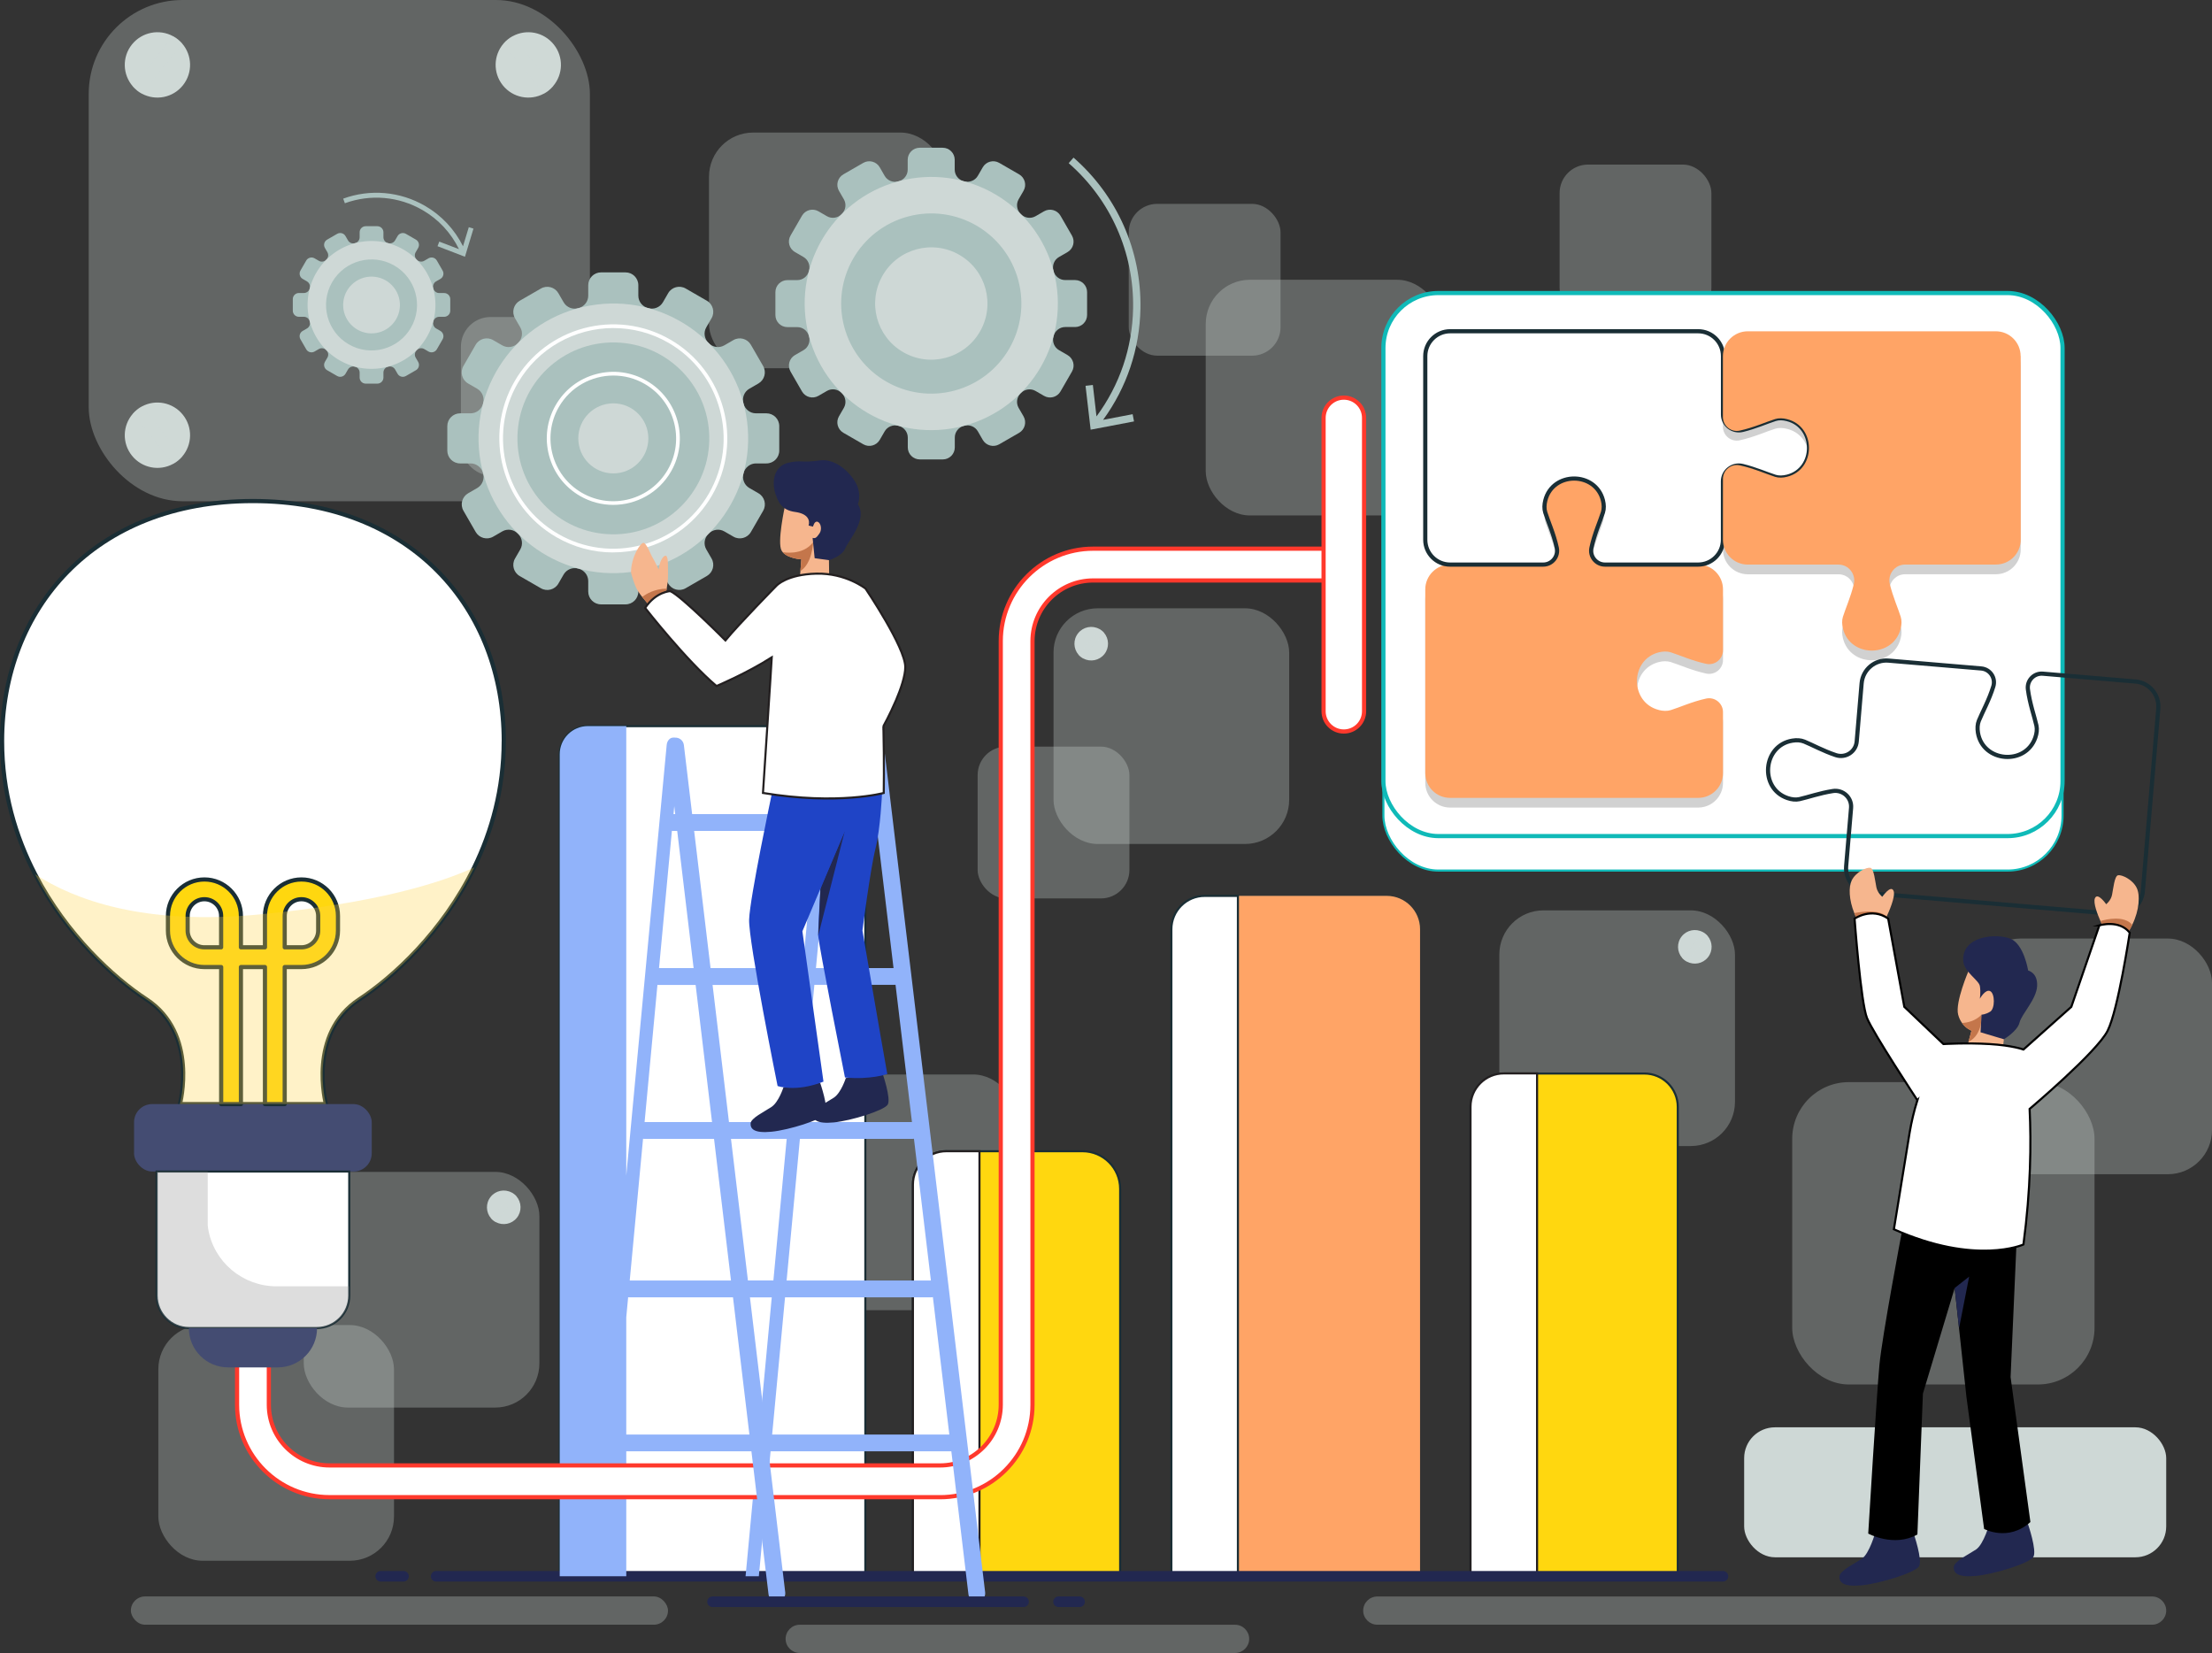 <?xml version="1.0" encoding="UTF-8"?>
<svg xmlns="http://www.w3.org/2000/svg" viewBox="0 0 529.88 395.92">
  <rect x="0" y="0" width="529.88" height="395.92" fill="#333333" stroke="none"/>
  <defs>
    <style>
      .cls-1 {
        fill: #222850;
      }

      .cls-2 {
        opacity: .4;
      }

      .cls-2, .cls-3, .cls-4, .cls-5, .cls-6, .cls-7, .cls-8 {
        mix-blend-mode: multiply;
      }

      .cls-9, .cls-5 {
        fill: #ced8d6;
      }

      .cls-10, .cls-11, .cls-12, .cls-4, .cls-13, .cls-14, .cls-15, .cls-16, .cls-17 {
        fill: #fff;
      }

      .cls-11 {
        stroke: #231f20;
      }

      .cls-11, .cls-12, .cls-13, .cls-14, .cls-15, .cls-18 {
        stroke-miterlimit: 10;
      }

      .cls-11, .cls-12, .cls-14, .cls-15, .cls-18 {
        stroke-width: .5px;
      }

      .cls-12 {
        stroke: #000;
      }

      .cls-3 {
        fill: #666;
      }

      .cls-3, .cls-4, .cls-5, .cls-6, .cls-7, .cls-8 {
        opacity: .3;
      }

      .cls-19 {
        isolation: isolate;
      }

      .cls-20 {
        fill: #444c72;
      }

      .cls-13 {
        stroke: #ff392c;
      }

      .cls-21 {
        fill: #91b3fa;
      }

      .cls-22 {
        fill: none;
      }

      .cls-22, .cls-15, .cls-18, .cls-17, .cls-23 {
        stroke: #1a2e35;
      }

      .cls-22, .cls-16, .cls-17, .cls-23 {
        stroke-linecap: round;
        stroke-linejoin: round;
      }

      .cls-6 {
        fill: #fdd449;
      }

      .cls-14, .cls-16 {
        stroke: #0fbab8;
      }

      .cls-24 {
        fill: #c4764b;
      }

      .cls-25 {
        fill: #ffa466;
      }

      .cls-18, .cls-23 {
        fill: #ffd70f;
      }

      .cls-26 {
        fill: #f6b68e;
      }

      .cls-7 {
        fill: #8e8e8e;
      }

      .cls-27 {
        fill: #aac1be;
      }

      .cls-8 {
        fill: #19888e;
      }

      .cls-28 {
        fill: #1f44c6;
      }
    </style>
  </defs>
  <g class="cls-19">
    <g id="Layer_2" data-name="Layer 2">
      <g id="Layer_1-2" data-name="Layer 1">
        <g>
          <g>
            <g>
              <g>
                <g>
                  <path class="cls-9" d="m131.44,21.66c-.37.3-.76.56-1.18.78-3.26,1.76-7.41,1-9.81-2-2.41-3.01-2.24-7.22.18-10.02.31-.36.65-.68,1.02-.98.37-.3.76-.56,1.18-.78,3.27-1.77,7.42-1.01,9.83,2,2.4,3,2.23,7.21-.2,10.01-.31.36-.65.68-1.02.98Z"></path>
                  <g class="cls-2">
                    <path class="cls-9" d="m131.44,21.66c-.37.3-.76.56-1.18.78l-9.62-12.01c.31-.36.65-.68,1.02-.98.37-.3.76-.56,1.18-.78l9.62,12.01c-.31.36-.65.68-1.02.98Z"></path>
                  </g>
                </g>
                <g>
                  <path class="cls-9" d="m32.82,21.66c.37.3.76.56,1.18.78,3.26,1.76,7.41,1,9.81-2,2.41-3.01,2.24-7.22-.18-10.02-.31-.36-.65-.68-1.02-.98-.37-.3-.76-.56-1.18-.78-3.27-1.77-7.42-1.01-9.83,2-2.4,3-2.23,7.21.2,10.01.31.36.65.68,1.02.98Z"></path>
                  <g class="cls-2">
                    <path class="cls-9" d="m32.82,21.66c.37.3.76.56,1.18.78l9.62-12.01c-.31-.36-.65-.68-1.02-.98-.37-.3-.76-.56-1.18-.78l-9.62,12.01c.31.36.65.68,1.02.98Z"></path>
                  </g>
                </g>
              </g>
              <g>
                <g>
                  <path class="cls-9" d="m131.44,98.13c-.37-.3-.76-.56-1.18-.78-3.26-1.76-7.41-1-9.81,2-2.41,3.01-2.24,7.22.18,10.02.31.36.65.68,1.02.98.37.3.76.56,1.18.78,3.27,1.77,7.42,1.01,9.83-2,2.4-3,2.23-7.21-.2-10.01-.31-.36-.65-.68-1.02-.98Z"></path>
                  <g class="cls-2">
                    <path class="cls-9" d="m131.44,98.13c-.37-.3-.76-.56-1.18-.78l-9.62,12.01c.31.36.65.68,1.02.98.37.3.76.56,1.18.78l9.62-12.01c-.31-.36-.65-.68-1.02-.98Z"></path>
                  </g>
                </g>
                <g>
                  <path class="cls-9" d="m32.82,98.13c.37-.3.76-.56,1.18-.78,3.26-1.76,7.41-1,9.81,2,2.41,3.01,2.24,7.22-.18,10.02-.31.36-.65.68-1.02.98-.37.3-.76.56-1.18.78-3.27,1.77-7.42,1.01-9.83-2-2.4-3-2.23-7.21.2-10.01.31-.36.65-.68,1.02-.98Z"></path>
                  <g class="cls-2">
                    <path class="cls-9" d="m32.82,98.13c.37-.3.76-.56,1.18-.78l9.62,12.01c-.31.36-.65.68-1.02.98-.37.3-.76.56-1.18.78l-9.62-12.01c.31-.36.65-.68,1.02-.98Z"></path>
                  </g>
                </g>
              </g>
            </g>
            <rect class="cls-5" x="21.25" width="120.06" height="120.06" rx="22.5" ry="22.5"></rect>
          </g>
          <g>
            <g>
              <rect class="cls-5" x="473.43" y="224.8" width="56.45" height="56.45" rx="10.58" ry="10.58"></rect>
              <rect class="cls-5" x="72.76" y="280.69" width="56.45" height="56.45" rx="10.58" ry="10.58"></rect>
              <rect class="cls-5" x="37.93" y="317.38" width="56.45" height="56.45" rx="10.58" ry="10.58"></rect>
              <rect class="cls-5" x="187.27" y="257.36" width="56.45" height="56.45" rx="10.58" ry="10.58"></rect>
              <rect class="cls-5" x="429.32" y="259.19" width="72.42" height="72.42" rx="13.57" ry="13.57"></rect>
              <rect class="cls-5" x="169.84" y="31.75" width="56.45" height="56.45" rx="10.58" ry="10.58"></rect>
              <rect class="cls-5" x="110.41" y="75.93" width="37.96" height="37.96" rx="7.11" ry="7.11"></rect>
              <rect class="cls-5" x="252.37" y="145.7" width="56.45" height="56.45" rx="10.58" ry="10.58"></rect>
              <rect class="cls-5" x="359.16" y="218.05" width="56.45" height="56.45" rx="10.58" ry="10.58"></rect>
              <rect class="cls-5" x="288.83" y="67.01" width="56.45" height="56.45" rx="10.58" ry="10.58"></rect>
              <rect class="cls-5" x="234.19" y="178.83" width="36.36" height="36.36" rx="6.81" ry="6.81"></rect>
              <rect class="cls-5" x="373.6" y="39.42" width="36.36" height="36.36" rx="6.81" ry="6.81"></rect>
              <rect class="cls-5" x="270.39" y="48.83" width="36.36" height="36.36" rx="6.81" ry="6.81"></rect>
              <rect class="cls-5" x="412.8" y="147.34" width="44.88" height="44.88" rx="8.41" ry="8.41"></rect>
            </g>
            <path class="cls-8" d="m207.29,180.68v196.88h-73.21v-196.88c0-3.73,3.03-6.75,6.75-6.75h59.7c3.73,0,6.75,3.03,6.75,6.75Z"></path>
            <path class="cls-8" d="m288.59,214.58h43.59c4.41,0,7.99,3.58,7.99,7.99v154.99h-59.57v-154.99c0-4.41,3.58-7.99,7.99-7.99Z"></path>
            <path class="cls-5" d="m226.68,275.74h32.64c4.97,0,9.01,4.04,9.01,9.01v92.8h-49.65v-93.83c0-4.41,3.58-7.99,7.99-7.99Z"></path>
            <path class="cls-5" d="m360.25,257.13h33.67c4.41,0,7.99,3.58,7.99,7.99v112.44h-49.65v-112.44c0-4.41,3.58-7.99,7.99-7.99Z"></path>
            <path class="cls-15" d="m207.29,180.68v196.88h-73.21v-196.88c0-3.73,3.03-6.75,6.75-6.75h59.7c3.73,0,6.75,3.03,6.75,6.75Z"></path>
            <path class="cls-25" d="m288.59,214.58h43.59c4.41,0,7.99,3.58,7.99,7.99v154.99h-59.57v-154.99c0-4.41,3.58-7.99,7.99-7.99Z"></path>
            <path class="cls-15" d="m288.59,214.58h7.95v162.98h-15.94v-154.99c0-4.41,3.58-7.99,7.99-7.99Z"></path>
            <path class="cls-18" d="m226.68,275.74h32.64c4.97,0,9.01,4.04,9.01,9.01v92.8h-49.65v-93.83c0-4.41,3.58-7.99,7.99-7.99Z"></path>
            <path class="cls-11" d="m226.68,275.74h7.95v101.82h-15.94v-93.83c0-4.41,3.58-7.99,7.99-7.99Z"></path>
            <path class="cls-18" d="m360.25,257.13h33.67c4.41,0,7.99,3.58,7.99,7.99v112.44h-49.65v-112.44c0-4.41,3.58-7.99,7.99-7.99Z"></path>
            <path class="cls-11" d="m360.25,257.1h7.95v120.46h-15.94v-112.47c0-4.41,3.58-7.99,7.99-7.99Z"></path>
            <path class="cls-1" d="m412.74,378.82H104.48c-.7,0-1.27-.57-1.27-1.27s.57-1.27,1.27-1.27h308.25c.7,0,1.27.57,1.27,1.27s-.57,1.27-1.27,1.27Z"></path>
            <path class="cls-1" d="m96.66,378.82h-5.46c-.7,0-1.27-.57-1.27-1.27s.57-1.27,1.27-1.27h5.46c.7,0,1.27.57,1.27,1.27s-.57,1.27-1.27,1.27Z"></path>
            <path class="cls-21" d="m199.06,176.69c-.87-.13-1.66.66-1.76,1.77l-1.55,16.56c-.06,0-.12-.02-.18-.02h-34.23l1.5-16.07c.1-1.1-.52-2.1-1.39-2.24-.06,0-.12-.02-.19-.02-.79,0-1.47.75-1.56,1.78l-4.12,43.9-5.56,59.23v-107.67h-9.19c-3.73,0-6.75,3.03-6.75,6.75v196.88h15.94v-29.93h31.39l-2.81,29.93h3.18l18.65-198.63c.11-1.1-.52-2.1-1.38-2.24Zm-17.27,166.93c-.06,0-.12-.02-.18-.02h-31.59v-28.09l.45-4.8c.08.02.17.03.26.03h34.14l-3.08,32.88Zm3.46-36.88c-.05,0-.11-.03-.17-.03h-34.23l3.19-33.96c.07.02.14.03.21.03h34.2l-3.19,33.95Zm3.57-37.95c-.06,0-.11-.03-.18-.03h-34.23l1.17-12.52,1.91-20.36c.06,0,.12.03.18.03h34.23l-3.09,32.88Zm3.46-36.89c-.06,0-.12-.03-.18-.03h-34.23l3.08-32.87c.06,0,.12.02.18.02h34.23l-3.08,32.88Z"></path>
            <rect class="cls-14" x="331.39" y="78.45" width="162.69" height="130.07" rx="13.17" ry="13.17"></rect>
            <rect class="cls-16" x="331.39" y="70.19" width="162.69" height="130.07" rx="13.17" ry="13.17"></rect>
            <path class="cls-3" d="m397.35,172.38c1.01.25,2,.3,2.89.02,2.07-.64,5.11-2.03,8.47-2.76,2.07-.45,4.03,1.13,4.03,3.25v14.59c0,3.29-2.66,5.95-5.95,5.95h-59.42c-3.29,0-5.95-2.66-5.95-5.95v-43.98c0-3.29,2.67-5.96,5.96-5.96h21.72c2.46,0,4.26-2.32,3.67-4.71-.76-3.09-2-5.86-2.6-7.78-.28-.9-.24-1.88.02-2.89,1.76-6.97,12.04-6.97,13.8,0,.25,1.01.29,1.99,0,2.89-.6,1.92-1.84,4.7-2.59,7.79-.58,2.39,1.21,4.71,3.67,4.71h21.72c3.29,0,5.95,2.66,5.95,5.95v14.58c0,2.12-1.96,3.7-4.03,3.25-3.36-.72-6.4-2.1-8.47-2.75-.89-.28-1.87-.25-2.88,0-6.97,1.76-6.97,12.04,0,13.8Z"></path>
            <path class="cls-4" d="m428.12,116.49c-1.01.25-1.99.3-2.89.02-1.92-.6-4.7-1.84-7.79-2.59-2.39-.58-4.71,1.21-4.71,3.67v14c0,3.29-2.66,5.95-5.95,5.95h-22.3c-2.12,0-3.7-1.96-3.25-4.03.72-3.36,2.1-6.4,2.75-8.46.28-.9.25-1.88,0-2.89-1.76-6.97-12.04-6.97-13.8,0-.25,1.01-.3,1.99-.02,2.89.64,2.06,2.03,5.1,2.76,8.46.45,2.07-1.13,4.03-3.25,4.03h-22.3c-3.29,0-5.95-2.66-5.95-5.95v-43.98c0-3.29,2.67-5.96,5.96-5.96h59.41c3.29,0,5.95,2.66,5.95,5.95v14.01c0,2.46,2.31,4.25,4.71,3.67,3.09-.75,5.86-2,7.78-2.6.9-.29,1.88-.25,2.9.02,6.96,1.76,6.96,12.04,0,13.79Z"></path>
            <path class="cls-3" d="m484.06,87.6v43.99c0,3.29-2.66,5.95-5.95,5.95h-21.73c-2.46,0-4.26,2.32-3.67,4.71.76,3.09,2,5.86,2.6,7.79.28.89.24,1.88-.02,2.89-1.77,6.96-12.04,6.96-13.8,0-.25-1.01-.3-1.99-.02-2.88.6-1.93,1.85-4.7,2.6-7.79.58-2.39-1.21-4.71-3.67-4.71h-21.72c-3.29,0-5.95-2.66-5.95-5.95v-14.57c0-2.12,1.96-3.7,4.03-3.25,3.36.72,6.4,2.1,8.46,2.75.9.28,1.88.24,2.89-.02,6.97-1.75,6.97-12.03,0-13.79-1.02-.26-2-.3-2.9-.02-2.06.64-5.1,2.03-8.46,2.76-2.07.45-4.03-1.13-4.03-3.25v-14.58c0-3.29,2.67-5.96,5.96-5.96h59.41c3.29,0,5.95,2.66,5.95,5.95Z"></path>
            <path class="cls-25" d="m397.35,170.06c1.01.25,2,.3,2.89.02,2.07-.64,5.11-2.03,8.47-2.76,2.07-.45,4.03,1.13,4.03,3.25v14.59c0,3.29-2.66,5.95-5.95,5.95h-59.42c-3.29,0-5.95-2.66-5.95-5.95v-43.98c0-3.29,2.67-5.96,5.96-5.96h21.72c2.46,0,4.26-2.32,3.67-4.71-.76-3.09-2-5.86-2.6-7.78-.28-.9-.24-1.88.02-2.89,1.76-6.97,12.04-6.97,13.8,0,.25,1.01.29,1.99,0,2.89-.6,1.92-1.84,4.7-2.59,7.79-.58,2.39,1.21,4.7,3.67,4.7h21.72c3.29,0,5.95,2.66,5.95,5.95v14.58c0,2.12-1.96,3.7-4.03,3.25-3.36-.72-6.4-2.1-8.47-2.75-.89-.28-1.87-.24-2.88,0-6.97,1.76-6.97,12.04,0,13.8Z"></path>
            <path class="cls-22" d="m428.12,114.18c-1.01.25-1.99.3-2.89.02-1.92-.6-4.7-1.84-7.79-2.59-2.39-.58-4.71,1.21-4.71,3.67v14c0,3.29-2.66,5.95-5.95,5.95h-22.3c-2.12,0-3.7-1.96-3.25-4.03.72-3.36,2.1-6.4,2.75-8.46.28-.9.25-1.88,0-2.89-1.76-6.97-12.04-6.97-13.8,0-.25,1.01-.3,1.99-.02,2.89.64,2.06,2.03,5.1,2.76,8.46.45,2.07-1.13,4.03-3.25,4.03h-22.3c-3.29,0-5.95-2.66-5.95-5.95v-43.98c0-3.29,2.67-5.96,5.96-5.96h59.41c3.29,0,5.95,2.66,5.95,5.95v14.01c0,2.46,2.31,4.25,4.71,3.67,3.09-.75,5.86-2,7.78-2.6.9-.29,1.88-.25,2.9.02,6.96,1.76,6.96,12.04,0,13.79Z"></path>
            <path class="cls-25" d="m484.06,85.28v43.99c0,3.29-2.66,5.95-5.95,5.95h-21.73c-2.46,0-4.26,2.32-3.67,4.71.76,3.09,2,5.86,2.6,7.79.28.89.24,1.88-.02,2.89-1.77,6.96-12.04,6.96-13.8,0-.25-1.01-.3-1.99-.02-2.88.6-1.93,1.85-4.7,2.6-7.79.58-2.39-1.21-4.71-3.67-4.71h-21.72c-3.29,0-5.95-2.66-5.95-5.95v-14.57c0-2.12,1.96-3.7,4.03-3.25,3.36.72,6.4,2.1,8.46,2.75.9.28,1.88.24,2.89-.02,6.97-1.75,6.97-12.03,0-13.79-1.02-.26-2-.3-2.9-.02-2.06.64-5.1,2.03-8.46,2.76-2.07.45-4.03-1.13-4.03-3.25v-14.58c0-3.29,2.67-5.96,5.96-5.96h59.41c3.29,0,5.95,2.66,5.95,5.95Z"></path>
            <g>
              <path class="cls-13" d="m225.17,358.6H78.93c-12.21,0-22.14-9.93-22.14-22.14v-15.56h7.61v15.56c0,8.02,6.52,14.54,14.54,14.54h146.25c8.02,0,14.54-6.52,14.54-14.54v-182.9c0-12.21,9.93-22.14,22.14-22.14h61.16v7.61h-61.16c-8.02,0-14.54,6.52-14.54,14.54v182.9c0,12.21-9.93,22.14-22.14,22.14Z"></path>
              <path class="cls-13" d="m321.91,175.21h0c-2.68,0-4.85-2.17-4.85-4.85v-70.27c0-2.68,2.17-4.85,4.85-4.85h0c2.68,0,4.85,2.17,4.85,4.85v70.27c0,2.68-2.17,4.85-4.85,4.85Z"></path>
            </g>
            <path class="cls-17" d="m120.67,177.53c0,11.41-2.86,21.56-7.09,30.25-7.54,15.44-19.45,26.3-27.49,31.57-12.54,8.23-8.01,25.1-8.01,25.1h-34.99s4.54-16.87-8.02-25.1c-7.75-5.08-19.1-15.36-26.65-29.94-4.69-9.05-7.92-19.74-7.92-31.88,0-31.68,22.02-57.52,60.09-57.52s60.09,25.84,60.09,57.52Z"></path>
            <rect class="cls-20" x="32.11" y="264.45" width="56.94" height="16.15" rx="4.35" ry="4.35"></rect>
            <path class="cls-15" d="m83.66,280.6v29.7c0,4.31-3.49,7.79-7.79,7.79h-30.56c-4.31,0-7.79-3.49-7.79-7.79v-29.7h46.14Z"></path>
            <path class="cls-7" d="m83.66,308.1v2.21c0,4.31-3.49,7.79-7.79,7.79h-30.56c-4.31,0-7.79-3.49-7.79-7.79v-29.7h12.24v12.91s.02.3.11.82c1.33,7.97,8.31,13.76,16.38,13.76h17.41Z"></path>
            <path class="cls-20" d="m66.53,327.52h-11.88c-5.2,0-9.41-4.21-9.41-9.41h30.71c0,5.2-4.21,9.41-9.41,9.41Z"></path>
            <path class="cls-23" d="m72.21,210.65c-4.82,0-8.74,3.92-8.74,8.74v7.51h-5.76v-7.51c0-4.82-3.92-8.74-8.74-8.74s-8.74,3.92-8.74,8.74v3.5c0,4.82,3.92,8.74,8.74,8.74h4.01v32.82h4.73v-32.82h5.76v32.82h4.73v-32.82h4.01c4.82,0,8.75-3.92,8.75-8.74v-3.5c0-4.82-3.92-8.74-8.75-8.74Zm-19.24,16.25h-4.01c-2.21,0-4.01-1.8-4.01-4.01v-3.5c0-2.21,1.8-4.01,4.01-4.01s4.01,1.8,4.01,4.01v7.51Zm23.25-4.01c0,2.21-1.8,4.01-4.01,4.01h-4.01v-7.51c0-2.21,1.8-4.01,4.01-4.01s4.01,1.8,4.01,4.01v3.5Z"></path>
            <path class="cls-6" d="m113.58,207.78c-7.54,15.44-19.45,26.3-27.49,31.57-12.54,8.23-8.01,25.1-8.01,25.1h-34.99s4.54-16.87-8.02-25.1c-7.75-5.08-19.1-15.36-26.65-29.94,9.46,6.15,26.15,12.31,53.78,9.61,27.9-2.72,43.23-7.5,51.38-11.25Z"></path>
            <rect class="cls-9" x="417.81" y="341.87" width="101.1" height="31.13" rx="7.38" ry="7.38"></rect>
            <g>
              <g>
                <g>
                  <path class="cls-27" d="m186.67,107.93v-5.86c0-1.7-1.37-3.07-3.07-3.07h-2.52c-1.41,0-2.61-.97-2.98-2.33,0-.02,0-.03-.01-.05-.37-1.36.19-2.8,1.41-3.51l2.18-1.26c1.47-.85,1.97-2.73,1.12-4.19l-2.93-5.08c-.85-1.47-2.73-1.97-4.19-1.12l-2.18,1.26c-1.22.71-2.75.47-3.74-.53-.01-.01-.02-.02-.04-.04-1-1-1.24-2.52-.53-3.75l1.26-2.18c.85-1.47.34-3.35-1.12-4.19l-5.08-2.93c-1.47-.85-3.35-.34-4.19,1.12l-1.26,2.18c-.71,1.22-2.15,1.78-3.51,1.41-.02,0-.03,0-.05-.01-1.36-.37-2.33-1.57-2.33-2.98v-2.51c0-1.7-1.37-3.07-3.07-3.07h-5.86c-1.7,0-3.07,1.37-3.07,3.07v2.52c0,1.41-.97,2.61-2.33,2.98-.02,0-.03,0-.05.01-1.36.37-2.8-.19-3.51-1.41l-1.26-2.18c-.85-1.47-2.73-1.97-4.19-1.12l-5.08,2.93c-1.47.85-1.97,2.73-1.12,4.19l1.26,2.18c.71,1.22.47,2.75-.53,3.74-.01.01-.02.02-.04.04-1,1-2.52,1.24-3.75.53l-2.18-1.26c-1.47-.85-3.35-.34-4.19,1.12l-2.93,5.08c-.85,1.47-.34,3.35,1.12,4.19l2.18,1.26c1.22.71,1.78,2.15,1.41,3.51,0,.02,0,.03-.01.05-.37,1.36-1.57,2.33-2.98,2.33h-2.51c-1.7,0-3.07,1.37-3.07,3.07v5.86c0,1.7,1.37,3.07,3.07,3.07h2.52c1.41,0,2.61.97,2.98,2.33,0,.02,0,.03.01.05.37,1.36-.19,2.8-1.41,3.51l-2.18,1.26c-1.47.85-1.97,2.73-1.12,4.19l2.93,5.08c.85,1.47,2.73,1.97,4.19,1.12l2.18-1.26c1.22-.71,2.75-.47,3.74.53.01.01.02.02.04.04,1,1,1.24,2.52.53,3.75l-1.26,2.18c-.85,1.47-.34,3.35,1.12,4.19l5.08,2.93c1.47.85,3.35.34,4.19-1.12l1.26-2.18c.71-1.22,2.15-1.78,3.51-1.41.02,0,.03,0,.05.01,1.36.37,2.33,1.57,2.33,2.98v2.51c0,1.7,1.37,3.07,3.07,3.07h5.86c1.7,0,3.07-1.37,3.07-3.07v-2.52c0-1.41.97-2.61,2.33-2.98.02,0,.03,0,.05-.01,1.36-.37,2.8.19,3.51,1.41l1.26,2.18c.85,1.47,2.73,1.97,4.19,1.12l5.08-2.93c1.47-.85,1.97-2.73,1.12-4.19l-1.26-2.18c-.71-1.22-.47-2.75.53-3.74.01-.01.02-.02.04-.04,1-1,2.52-1.24,3.75-.53l2.18,1.26c1.47.85,3.35.34,4.19-1.12l2.93-5.08c.85-1.47.34-3.35-1.12-4.19l-2.18-1.26c-1.22-.71-1.78-2.15-1.41-3.51,0-.02,0-.03.01-.05.37-1.36,1.57-2.33,2.98-2.33h2.51c1.7,0,3.07-1.37,3.07-3.07Z"></path>
                  <circle class="cls-9" cx="146.92" cy="105" r="32.29" transform="translate(-16.24 27.61) rotate(-10.18)"></circle>
                  <circle class="cls-27" cx="146.92" cy="105" r="22.98" transform="translate(38.85 249.67) rotate(-88.79)"></circle>
                  <path class="cls-10" d="m146.87,132.32c-4.73,0-9.4-1.24-13.61-3.67-13.04-7.53-17.53-24.26-10-37.31,7.53-13.04,24.26-17.53,37.31-10,13.04,7.53,17.53,24.27,10,37.31h0c-3.65,6.32-9.54,10.84-16.58,12.72-2.35.63-4.74.94-7.11.94Zm.09-53.75c-9.14,0-18.04,4.74-22.93,13.21-7.29,12.62-2.95,28.82,9.67,36.1,6.11,3.53,13.24,4.47,20.06,2.64,6.82-1.83,12.52-6.2,16.05-12.31h0c7.29-12.62,2.95-28.82-9.67-36.1-4.15-2.4-8.69-3.53-13.17-3.53Z"></path>
                  <path class="cls-10" d="m146.89,120.93c-2.7,0-5.44-.69-7.94-2.13-3.69-2.13-6.32-5.56-7.42-9.68-1.1-4.11-.54-8.41,1.59-12.09,2.13-3.69,5.56-6.32,9.68-7.42,4.11-1.1,8.41-.54,12.09,1.59,7.61,4.39,10.23,14.16,5.83,21.77h0c-2.95,5.11-8.32,7.96-13.83,7.96Zm.05-30.98c-5.21,0-10.28,2.7-13.06,7.52-4.15,7.19-1.68,16.41,5.51,20.57,7.19,4.15,16.41,1.68,20.56-5.51,4.15-7.19,1.68-16.41-5.51-20.57-2.36-1.37-4.95-2.01-7.5-2.01Z"></path>
                  <circle class="cls-9" cx="146.92" cy="105" r="8.39"></circle>
                </g>
                <g>
                  <path class="cls-27" d="m260.41,75.46v-5.5c0-1.59-1.29-2.88-2.88-2.88h-2.37c-1.32,0-2.46-.91-2.8-2.19,0-.01,0-.03-.01-.04-.34-1.28.18-2.63,1.33-3.29l2.05-1.18c1.38-.8,1.85-2.56,1.06-3.94l-2.75-4.77c-.8-1.38-2.56-1.85-3.94-1.06l-2.04,1.18c-1.15.66-2.58.44-3.52-.5-.01-.01-.02-.02-.03-.03-.94-.94-1.16-2.37-.5-3.52l1.18-2.04c.8-1.38.32-3.14-1.06-3.94l-4.77-2.75c-1.38-.8-3.14-.32-3.94,1.06l-1.18,2.04c-.66,1.15-2.02,1.67-3.3,1.33h-.05c-1.28-.36-2.19-1.49-2.19-2.81v-2.36c0-1.59-1.29-2.88-2.88-2.88h-5.5c-1.59,0-2.88,1.29-2.88,2.88v2.37c0,1.32-.91,2.46-2.19,2.8-.01,0-.03,0-.04.01-1.28.34-2.63-.18-3.29-1.33l-1.18-2.05c-.8-1.38-2.56-1.85-3.94-1.06l-4.77,2.75c-1.38.8-1.85,2.56-1.06,3.94l1.18,2.04c.66,1.15.44,2.58-.5,3.52-.01.01-.02.02-.03.03-.94.94-2.37,1.16-3.52.5l-2.04-1.18c-1.38-.8-3.14-.32-3.94,1.05l-2.75,4.77c-.8,1.38-.32,3.14,1.06,3.94l2.04,1.18c1.15.66,1.67,2.02,1.33,3.3,0,.02,0,.03-.01.05-.34,1.28-1.47,2.19-2.8,2.19h-2.36c-1.59,0-2.88,1.29-2.88,2.88v5.5c0,1.59,1.29,2.88,2.88,2.88h2.37c1.32,0,2.46.91,2.8,2.19,0,.01,0,.03.01.04.34,1.28-.18,2.63-1.33,3.29l-2.05,1.18c-1.38.8-1.85,2.56-1.06,3.94l2.75,4.77c.8,1.38,2.56,1.85,3.94,1.05l2.04-1.18c1.15-.66,2.58-.44,3.52.5.01.01.02.02.03.03.94.94,1.16,2.37.5,3.52l-1.18,2.04c-.8,1.38-.32,3.14,1.06,3.94l4.77,2.75c1.38.8,3.14.32,3.94-1.05l1.18-2.04c.66-1.15,2.02-1.67,3.3-1.33.02,0,.03,0,.05.01,1.28.34,2.19,1.47,2.19,2.8v2.36c0,1.59,1.29,2.88,2.88,2.88h5.5c1.59,0,2.88-1.29,2.88-2.88v-2.37c0-1.32.91-2.46,2.19-2.8.01,0,.03,0,.04-.01,1.28-.34,2.63.18,3.29,1.33l1.18,2.05c.8,1.38,2.56,1.85,3.94,1.06l4.77-2.75c1.38-.8,1.85-2.56,1.06-3.94l-1.18-2.04c-.66-1.15-.44-2.58.5-3.52.01-.01.02-.02.03-.03.94-.94,2.37-1.16,3.52-.5l2.04,1.18c1.38.8,3.14.32,3.94-1.06l2.75-4.77c.8-1.38.32-3.14-1.06-3.94l-2.04-1.18c-1.15-.66-1.67-2.02-1.33-3.3,0-.02,0-.03.01-.05.34-1.28,1.47-2.19,2.8-2.19h2.36c1.59,0,2.88-1.29,2.88-2.88Z"></path>
                  <circle class="cls-9" cx="223.09" cy="72.7" r="30.32" transform="translate(-11.22 60.22) rotate(-15)"></circle>
                  <circle class="cls-27" cx="223.09" cy="72.7" r="21.58" transform="translate(-11.22 60.22) rotate(-15)"></circle>
                  <path class="cls-9" d="m234.74,79.43c-3.71,6.43-11.94,8.64-18.38,4.92-6.43-3.71-8.64-11.94-4.92-18.38,3.71-6.43,11.94-8.64,18.38-4.92,6.43,3.71,8.64,11.94,4.92,18.38Z"></path>
                </g>
                <g>
                  <path class="cls-27" d="m107.86,74.43v-2.78c0-.8-.65-1.46-1.46-1.46h-1.2c-.67,0-1.24-.46-1.41-1.11,0,0,0-.01,0-.02-.17-.65.09-1.33.67-1.66l1.04-.6c.7-.4.93-1.29.53-1.99l-1.39-2.41c-.4-.7-1.29-.93-1.99-.53l-1.03.6c-.58.33-1.3.22-1.78-.25,0,0-.01-.01-.02-.02-.47-.47-.59-1.2-.25-1.78l.6-1.03c.4-.7.16-1.59-.53-1.99l-2.41-1.39c-.7-.4-1.59-.16-1.99.53l-.6,1.03c-.33.58-1.02.84-1.66.67,0,0-.02,0-.02,0-.65-.17-1.11-.74-1.11-1.41v-1.19c0-.8-.65-1.46-1.46-1.46h-2.78c-.8,0-1.46.65-1.46,1.46v1.2c0,.67-.46,1.24-1.11,1.41,0,0-.01,0-.02,0-.65.17-1.33-.09-1.66-.67l-.6-1.04c-.4-.7-1.29-.93-1.99-.53l-2.41,1.39c-.7.4-.93,1.29-.53,1.99l.6,1.03c.33.58.22,1.3-.25,1.78l-.02.02c-.47.47-1.2.59-1.78.25l-1.03-.6c-.7-.4-1.59-.16-1.99.53l-1.39,2.41c-.4.7-.16,1.59.53,1.99l1.03.6c.58.33.84,1.02.67,1.66,0,0,0,.02,0,.02-.17.65-.74,1.1-1.41,1.1h-1.19c-.8,0-1.46.65-1.46,1.46v2.78c0,.8.65,1.46,1.46,1.46h1.2c.67,0,1.24.46,1.41,1.11,0,0,0,.01,0,.02.17.65-.09,1.33-.67,1.66l-1.04.6c-.7.4-.93,1.29-.53,1.99l1.39,2.41c.4.7,1.29.93,1.99.53l1.03-.6c.58-.33,1.3-.22,1.78.25l.02.02c.47.47.59,1.2.25,1.78l-.6,1.03c-.4.7-.16,1.59.53,1.99l2.41,1.39c.7.4,1.59.16,1.99-.53l.6-1.03c.33-.58,1.02-.84,1.66-.67,0,0,.02,0,.02,0,.65.17,1.11.74,1.11,1.41v1.19c0,.8.65,1.46,1.46,1.46h2.78c.8,0,1.46-.65,1.46-1.46v-1.2c0-.67.46-1.24,1.11-1.41,0,0,.01,0,.02,0,.65-.17,1.33.09,1.66.67l.6,1.04c.4.7,1.29.93,1.99.53l2.41-1.39c.7-.4.93-1.29.53-1.99l-.6-1.03c-.33-.58-.22-1.3.25-1.78,0,0,.01-.01.02-.02.47-.47,1.2-.59,1.78-.25l1.03.6c.7.4,1.59.16,1.99-.53l1.39-2.41c.4-.7.16-1.59-.53-1.99l-1.03-.6c-.58-.33-.84-1.02-.67-1.66,0,0,0-.02,0-.02.17-.65.74-1.11,1.41-1.11h1.19c.8,0,1.46-.65,1.46-1.46Z"></path>
                  <path class="cls-9" d="m102.26,80.69c-4.23,7.32-13.59,9.83-20.92,5.61-7.32-4.23-9.83-13.59-5.61-20.92,4.23-7.32,13.59-9.83,20.92-5.61,7.32,4.23,9.83,13.59,5.61,20.92Z"></path>
                  <path class="cls-27" d="m98.44,78.49c-3.01,5.21-9.68,7-14.89,3.99-5.21-3.01-7-9.68-3.99-14.89,3.01-5.21,9.68-7,14.89-3.99,5.21,3.01,7,9.68,3.99,14.89Z"></path>
                  <circle class="cls-9" cx="89" cy="73.04" r="6.8" transform="translate(-26.1 70.25) rotate(-37.98)"></circle>
                </g>
                <g>
                  <path class="cls-27" d="m110.91,58.98c-2.03-4.06-5.16-7.4-9.13-9.69-5.96-3.44-13.1-4.07-19.57-1.71l.4,1.1c6.15-2.24,12.93-1.64,18.59,1.63,3.83,2.21,6.83,5.44,8.75,9.37l-4.72-1.81-.42,1.1,6.57,2.53,2.04-6.74-1.12-.34-1.39,4.58Z"></path>
                  <path class="cls-27" d="m264.25,100.56c5.67-7.77,8.75-16.94,8.94-26.63.27-13.86-5.57-27.05-16.03-36.18l-1.16,1.33c10.06,8.79,15.68,21.48,15.43,34.82-.18,9.42-3.21,18.32-8.77,25.84l-.87-7.53-1.75.2,1.22,10.51,10.39-1.98-.33-1.73-7.07,1.35Z"></path>
                </g>
              </g>
              <g>
                <g>
                  <path class="cls-21" d="m161.58,176.69h0c-1.1.13-1.89,1.13-1.76,2.24l24.28,202.95c.13,1.1,1.13,1.89,2.24,1.76h0c1.1-.13,1.89-1.13,1.76-2.24l-24.28-202.95c-.13-1.1-1.13-1.89-2.24-1.76Z"></path>
                  <path class="cls-21" d="m218.67,268.76h-43.82c-1.11,0-2.01.9-2.01,2.01h0c0,1.11.9,2.01,2.01,2.01h43.82c1.11,0,2.01-.9,2.01-2.01h0c0-1.11-.9-2.01-2.01-2.01Z"></path>
                  <path class="cls-21" d="m214.3,231.87h-43.86c-1.11,0-2.01.9-2.01,2.01h0c0,1.11.9,2.01,2.01,2.01h43.86c1.11,0,2.01-.9,2.01-2.01h0c0-1.11-.9-2.01-2.01-2.01Z"></path>
                  <path class="cls-21" d="m209.89,194.99h-43.86c-1.11,0-2.01.9-2.01,2.01h0c0,1.11.9,2.01,2.01,2.01h43.86c1.11,0,2.01-.9,2.01-2.01h0c0-1.11-.9-2.01-2.01-2.01Z"></path>
                  <path class="cls-21" d="m228.35,343.6h-44.55c-1.11,0-2.01.9-2.01,2.01h0c0,1.11.9,2.01,2.01,2.01h44.55c1.11,0,2.01-.9,2.01-2.01h0c0-1.11-.9-2.01-2.01-2.01Z"></path>
                  <path class="cls-21" d="m223.14,306.71h-43.75c-1.11,0-2.01.9-2.01,2.01h0c0,1.11.9,2.01,2.01,2.01h43.75c1.11,0,2.01-.9,2.01-2.01h0c0-1.11-.9-2.01-2.01-2.01Z"></path>
                  <path class="cls-21" d="m209.47,176.69h0c-1.1.13-1.89,1.13-1.76,2.24l24.28,202.95c.13,1.1,1.13,1.89,2.24,1.76h0c1.1-.13,1.89-1.13,1.76-2.24l-24.28-202.95c-.13-1.1-1.13-1.89-2.24-1.76Z"></path>
                </g>
                <g>
                  <path class="cls-1" d="m202.62,258.2s-1.11,3.53-2.86,4.7c-1.75,1.17-4.95,2.68-5.01,3.96-.06,1.28.82,2.39,5.01,1.98,4.2-.41,12-2.86,12.88-4.25.87-1.4-1.22-7.46-1.22-7.46l-8.8,1.07Z"></path>
                  <path class="cls-1" d="m187.67,260.43s-1.11,3.53-2.86,4.7c-1.75,1.17-4.95,2.68-5.01,3.96-.06,1.28.82,2.39,5.01,1.98s12-2.86,12.88-4.25c.87-1.4-1.22-7.46-1.22-7.46l-8.8,1.07Z"></path>
                  <path class="cls-28" d="m211.29,190.03s-.37,8.49-1.59,13.33c-1.22,4.84-3.1,19.52-3.1,19.52,0,0,4.09,24.01,5.95,34.38,0,0-4.08,1.4-10.14.82,0,0-6.29-31.66-6.41-33.95-.12-2.29,1.89-33.37,1.89-33.37l13.39-.72Z"></path>
                  <polygon class="cls-1" points="196.53 212.86 202.35 199.1 196 224.12 196.53 212.86"></polygon>
                  <path class="cls-28" d="m184.86,190.25s-5.24,24.77-5.41,30.01c-.17,5.24,6.82,39.86,6.82,39.86,0,0,4.33,1.57,10.99-1.05l-5.05-36.01,10.14-23.95,2.09-8.71-19.58-.15Z"></path>
                  <path class="cls-26" d="m160.01,137.95c.03.88-.15,2.16-.3,3.04-.1.6-.19,1.02-.19,1.02l-4.18,2.74s-.72-.76-1.5-1.76c-.3-.39-.63-.81-.91-1.24-1.02-1.53-1.77-4.6-1.77-4.6,0-3.7,2.23-7.13,2.97-7.13s1.81,2.97,2.14,3.43c.32.46,1.53,2.97,1.53,2.97.14-1.81,1.06-3.48,1.72-3.3.67.19.46,3.34.5,4.83Z"></path>
                  <path class="cls-24" d="m159.71,140.99c-.1.6-.19,1.02-.19,1.02l-4.18,2.74s-.72-.76-1.5-1.76c1.01-.79,3.01-1.95,5.87-2Z"></path>
                  <path class="cls-26" d="m191.74,136.77l.21-2.8s-3.12-.14-4.46-1.72c-.09-.11-.18-.23-.25-.35-1.14-1.92.78-10.62.78-10.62l10.41,1.03.21,17.1h-7.1l.2-2.65Z"></path>
                  <path class="cls-24" d="m194.77,129.88s-.13,5.05-3.03,6.89l.21-2.8s-3.12-.14-4.46-1.72h0s4.79.96,7.28-2.37Z"></path>
                  <path class="cls-1" d="m185.83,118.47c.59,1.79,1.5,3.73,4.61,4.15,3.11.41,3.63,1.99,3.26,3.26l1.06.26s.31-1.42,1.09-1.17c.78.26,1.14,1.84.44,2.82-.7.98-.96,1.24-1.63,1.04l.49,4.87,3.47.47s3.12-.96,3.86-2.82,5.4-6.92,3.03-10.57c0,0,.82-1.98-.16-4.39-.97-2.41-4.74-6.72-9.02-6.1-4.27.62-4.59-.19-7.62.58-3.03.78-4.05,4.09-2.9,7.6Z"></path>
                  <path class="cls-11" d="m214.59,167.84c1.18-2.77,2.27-5.92,2.27-8.07,0-4.72-9.52-18.79-9.52-18.79h0s0,0,0,0c0,0-4.72-3.76-11.8-3.58-7.08.17-9.53,2.88-9.53,2.88,0,0-9.09,9.27-12.24,13.11,0,0-10.58-10.66-13.2-11.8,0,0-3.41.09-6.03,4.02,0,0,9.76,12.5,17.1,18.71,0,0,7.36-3.11,13.23-6.87h0s-.31,5.02-.31,5.02l-1.79,27.46c18.01,2.97,28.93,0,28.93,0,0,0,.13-6.83-.08-16.03v.03s1.55-2.78,2.96-6.08Z"></path>
                </g>
              </g>
            </g>
            <path class="cls-22" d="m517.02,169.67l-3.71,43.83c-.28,3.27-3.16,5.7-6.43,5.43l-59.21-5.02c-3.27-.28-5.7-3.16-5.43-6.43l1.18-13.96c.21-2.46-1.95-4.44-4.38-4.05-3.14.49-6.01,1.5-7.98,1.94-.91.2-1.89.08-2.88-.26-6.79-2.34-5.92-12.59,1.17-13.75,1.03-.17,2.01-.12,2.87.23,1.87.76,4.53,2.23,7.55,3.24,2.34.78,4.79-.81,5-3.26l1.18-13.95c.28-3.28,3.16-5.71,6.44-5.43l22.21,1.88c2.11.18,3.52,2.26,2.9,4.29-1.01,3.29-2.64,6.2-3.46,8.21-.35.86-.39,1.85-.23,2.87,1.16,7.1,11.4,7.96,13.75,1.17.34-.99.46-1.97.26-2.88-.47-2.12-1.6-5.26-2.04-8.67-.27-2.1,1.47-3.92,3.58-3.74l22.22,1.88c3.27.28,5.7,3.16,5.43,6.43Z"></path>
            <g>
              <path class="cls-1" d="m449.24,367.01s-1.41,5.13-3.27,6.37c-1.86,1.24-5.28,2.86-5.34,4.22-.06,1.37.87,2.54,5.34,2.11,4.47-.43,12.79-3.04,13.72-4.53.93-1.49-1.3-7.94-1.3-7.94l-9.15-.23Z"></path>
              <path class="cls-1" d="m476.63,364.76s-1.41,5.13-3.27,6.37-5.28,2.86-5.34,4.22c-.06,1.37.87,2.54,5.34,2.11,4.47-.43,12.79-3.04,13.72-4.53s-1.3-7.94-1.3-7.94l-9.15-.23Z"></path>
              <path d="m455.55,295.24s-4.67,24.66-5.33,31.61c-.66,6.94-2.69,40.47-2.69,40.47,0,0,6.16,3.37,11.78.22l1.32-33.74,7.61-25.3,2.81,26.04,4.24,31.67s5.76,3.14,11.09-1.65l-4.75-34.72,1.38-31.18-27.47-3.4Z"></path>
              <path class="cls-26" d="m510.79,221.49c-.25.54-.55,1.07-.88,1.61l-6.34-1.61s-.17-.35-.41-.88c-.65-1.47-1.81-4.39-1.32-5.48.66-1.49,2.69,1.45,2.69,1.45,0,0,1.12-.86,1.4-2.23.29-1.36.57-4.55,1.45-4.71.87-.17,3.47.99,4.46,3.02.86,1.75.65,5.31-1.06,8.84Z"></path>
              <path class="cls-24" d="m510.79,221.49c-.25.54-.55,1.07-.88,1.61l-6.34-1.61s-.17-.35-.41-.88c1.46-.44,5.57-1.41,7.62.88Z"></path>
              <path class="cls-26" d="m451.94,219.55c-.05.1-.08.16-.08.16l-6.34,1.61c-.53-.86-.98-1.75-1.33-2.62-1.28-3.18-1.39-6.24-.61-7.83.99-2.03,3.6-3.19,4.46-3.02.87.16,1.16,3.35,1.45,4.71.3,1.37,1.41,2.24,1.41,2.24,0,0,2.02-2.94,2.69-1.45.59,1.33-1.26,5.36-1.66,6.2Z"></path>
              <path class="cls-24" d="m451.94,219.55c-.05.1-.08.16-.08.16l-6.34,1.61c-.53-.86-.98-1.75-1.33-2.62,2.5-.47,6.16-.8,7.74.85Z"></path>
              <path class="cls-26" d="m481.63,235.42l-1.99,16.75-8.59-.79.5-1.86.71-2.65s-1.28-.46-2.27-1.86c-.38-.52-.71-1.18-.92-1.99-.77-2.97,2.54-10.58,2.54-10.58l10.03,2.97Z"></path>
              <path class="cls-24" d="m471.55,249.53l.71-2.65s-1.28-.46-2.27-1.86c1.26-.05,3.19-.44,4.7-1.99,0,0,.36,4.83-3.14,6.5Z"></path>
              <path class="cls-1" d="m470.3,230.21c.17,2.56,3.72,4.55,3.97,5.95.25,1.41,0,3.06,0,3.06,0,0,1.32-2.4,2.48-1.82,1.16.58,1.16,4.19,0,4.91-1.16.72-2.07.72-2.07.72l-.25,4.22,5.59,1.67s3.25-1.92,3.75-3.98c.5-2.07,4.05-5.54,4.22-8.76.17-3.22-2.15-3.72-2.15-3.72,0,0-.99-6.28-4.22-7.61s-11.74-.83-11.33,5.37Z"></path>
              <path class="cls-12" d="m502.9,221.64l-6.72,19.52-11.46,10.22s-2.65-.98-8.16-1.31c-5.51-.33-11.02,0-11.02,0l-9.37-8.92-3.86-21.12c-3.97-2.81-8.05,0-8.05,0,0,0,1.49,20.17,2.98,23.81,1.49,3.64,12.06,19.68,12.06,19.68,0,0,0,0,.01-.01-.8,2.56-1.43,5.18-1.87,7.84l-3.76,23.09c19.68,8.76,31.03,3.64,31.03,3.64,1.77-13.26,1.87-24.4,1.48-32.47h0s16.16-13.66,18.69-18.73c2.54-5.07,5.29-23.48,5.29-23.48-2.54-3.2-7.27-1.76-7.27-1.76Z"></path>
              <polygon class="cls-1" points="468.24 308.5 471.71 305.77 469.28 318.17 468.24 308.5"></polygon>
            </g>
            <path class="cls-1" d="m245.19,384.92h-74.5c-.7,0-1.27-.57-1.27-1.27s.57-1.27,1.27-1.27h74.5c.7,0,1.27.57,1.27,1.27s-.57,1.27-1.27,1.27Z"></path>
            <path class="cls-1" d="m258.61,384.92h-5.04c-.7,0-1.27-.57-1.27-1.27s.57-1.27,1.27-1.27h5.04c.7,0,1.27.57,1.27,1.27s-.57,1.27-1.27,1.27Z"></path>
            <rect class="cls-5" x="31.35" y="382.38" width="128.67" height="6.77" rx="3.38" ry="3.38"></rect>
            <path class="cls-5" d="m515.53,389.15h-185.6c-1.86,0-3.38-1.52-3.38-3.38h0c0-1.86,1.52-3.38,3.38-3.38h185.6c1.86,0,3.38,1.52,3.38,3.38h0c0,1.86-1.52,3.38-3.38,3.38Z"></path>
            <path class="cls-5" d="m295.86,395.92h-104.29c-1.86,0-3.38-1.52-3.38-3.38h0c0-1.86,1.52-3.38,3.38-3.38h104.29c1.86,0,3.38,1.52,3.38,3.38h0c0,1.86-1.52,3.38-3.38,3.38Z"></path>
            <g>
              <path class="cls-9" d="m403.48,229.93c.19.15.39.29.61.4,1.67.9,3.81.51,5.04-1.03,1.24-1.54,1.15-3.71-.09-5.15-.16-.18-.33-.35-.53-.5-.19-.15-.39-.29-.61-.4-1.68-.91-3.81-.52-5.05,1.03-1.23,1.54-1.15,3.71.1,5.15.16.18.33.35.53.5Z"></path>
              <g class="cls-2">
                <path class="cls-9" d="m403.48,229.93c.19.15.39.29.61.4l4.94-6.17c-.16-.18-.33-.35-.53-.5-.19-.15-.39-.29-.61-.4l-4.94,6.17c.16.18.33.35.53.5Z"></path>
              </g>
            </g>
            <g>
              <path class="cls-9" d="m258.89,157.32c.19.15.39.29.61.4,1.67.9,3.81.51,5.04-1.03,1.24-1.54,1.15-3.71-.09-5.15-.16-.18-.33-.35-.53-.5-.19-.15-.39-.29-.61-.4-1.68-.91-3.81-.52-5.05,1.03-1.23,1.54-1.15,3.71.1,5.15.16.18.33.35.53.5Z"></path>
              <g class="cls-2">
                <path class="cls-9" d="m258.89,157.32c.19.15.39.29.61.4l4.94-6.17c-.16-.18-.33-.35-.53-.5-.19-.15-.39-.29-.61-.4l-4.94,6.17c.16.18.33.35.53.5Z"></path>
              </g>
            </g>
            <g>
              <path class="cls-9" d="m118.16,292.32c.19.15.39.29.61.4,1.67.9,3.81.51,5.04-1.03,1.24-1.54,1.15-3.71-.09-5.15-.16-.18-.33-.35-.53-.5-.19-.15-.39-.29-.61-.4-1.68-.91-3.81-.52-5.05,1.03-1.23,1.54-1.15,3.71.1,5.15.16.18.33.35.53.5Z"></path>
              <g class="cls-2">
                <path class="cls-9" d="m118.16,292.32c.19.15.39.29.61.4l4.94-6.17c-.16-.18-.33-.35-.53-.5-.19-.15-.39-.29-.61-.4l-4.94,6.17c.16.18.33.35.53.5Z"></path>
              </g>
            </g>
          </g>
        </g>
      </g>
    </g>
  </g>
</svg>
